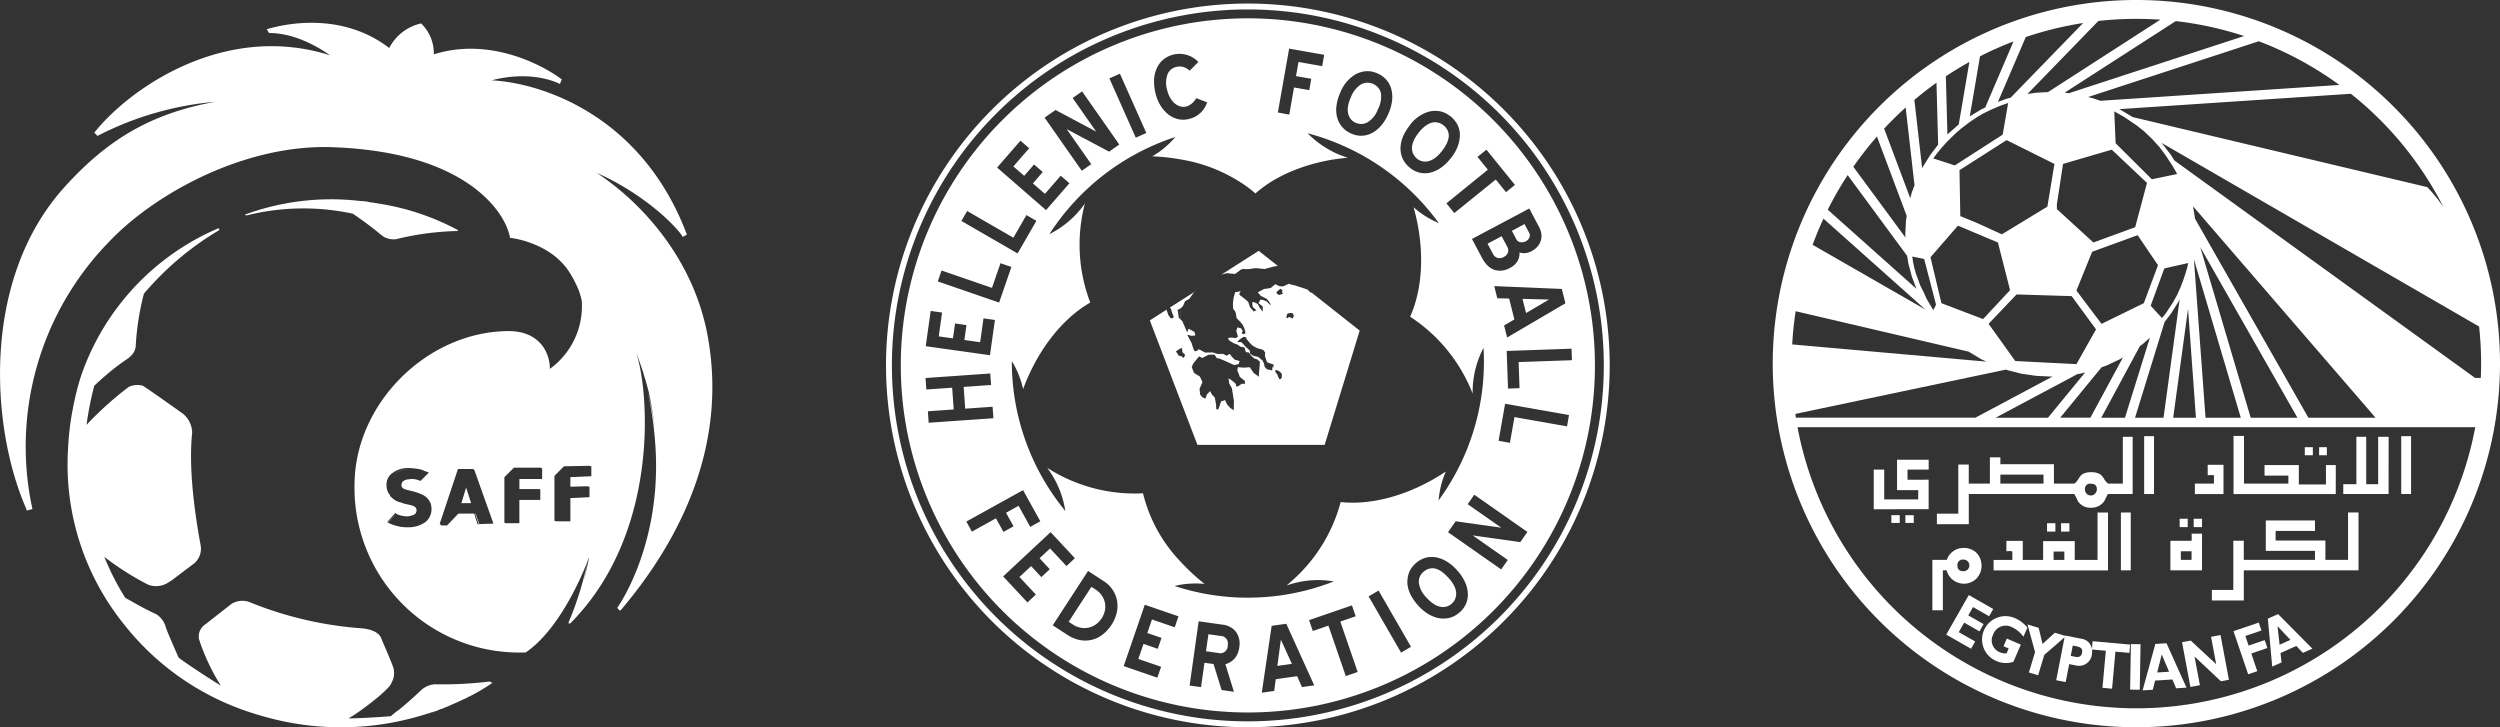 <svg xmlns="http://www.w3.org/2000/svg" width="310.323" height="90.272" viewBox="0 0 310.323 90.272">
  <rect x="0" y="0" width="310.323" height="90.272" fill="#333333" stroke="none"/>
  <g id="logos" transform="translate(-2396.058 155.513)">
    <g id="Group_705" data-name="Group 705" transform="translate(112)">
      <rect id="Rectangle_713" data-name="Rectangle 713" width="5.654" height="1.198" transform="translate(2548.468 -69.913) rotate(-89.025)" fill="#fff"/>
      <path id="Path_3227" data-name="Path 3227" d="M252.035,145.825l.513-.9-1.9-1.086.586-1.03,2,1.137.513-.9-3.036-1.73-2.8,4.911,3.08,1.755.513-.9-2.039-1.162.673-1.181Z" transform="translate(2277.731 -222.965)" fill="#fff"/>
      <path id="Path_3228" data-name="Path 3228" d="M260.483,146.538a2.9,2.9,0,0,0-2.335,5.311,2.882,2.882,0,0,0,2.159.107l.92-2.122-1.738-.755-.412.951.64.277-.264.609a1.548,1.548,0,0,1-.809-.135,1.574,1.574,0,0,1-.862-2.191,1.656,1.656,0,0,1,2.325-.932,3.6,3.6,0,0,1,1.44,1.194l.492-1.133a3.987,3.987,0,0,0-1.554-1.181" transform="translate(2273.677 -225.326)" fill="#fff"/>
      <path id="Path_3229" data-name="Path 3229" d="M324.3,146.4l.54,5.951,1.158-.518-.128-1.168,1.961-.878.817.86,1.177-.526-4.257-4.288Zm1.456,3.236-.254-2.294,1.6,1.689Z" transform="translate(2241.265 -225.12)" fill="#fff"/>
      <path id="Path_3230" data-name="Path 3230" d="M307.524,151.033l.636,3.4L305,151.5l-1.08.2,1.039,5.557,1.178-.22-.666-3.561,3.278,3.072.99-.185-1.04-5.557Z" transform="translate(2250.992 -227.497)" fill="#fff"/>
      <path id="Path_3231" data-name="Path 3231" d="M275.3,150.371l-.089.977a1.5,1.5,0,0,0-1.249-1.268l-2.1-.409-.006.031-1.249-.378-1.519,1.394-.484-2-1.389-.421.941,3.428-.766,2.532,1.146.347.767-2.53,2.516-2.182-1.039,5.329,1.176.229.435-2.229.933.182a1.59,1.59,0,0,0,1.883-1.373,1.9,1.9,0,0,0,.015-.626l1.719.156-.417,4.6,1.192.109.417-4.6,1.734.156.094-1.031Zm-1.309,1.438c-.081.416-.319.605-.858.5l-.546-.107.25-1.286.415.082c.636.125.831.339.739.811" transform="translate(2268.512 -226.296)" fill="#fff"/>
      <path id="Path_3232" data-name="Path 3232" d="M296.108,157.395l2.144-.135.464,1.091,1.287-.079-2.483-5.51-1.385.087-1.582,5.763,1.266-.078Zm.821-3.242.91,2.145-1.477.091Z" transform="translate(2255.465 -228.428)" fill="#fff"/>
      <path id="Path_3233" data-name="Path 3233" d="M320.016,150.026l-2,.679-.405-1.192,2-.68-.334-.982-3.136,1.065,1.818,5.353,1.134-.385-.745-2.2,2-.68Z" transform="translate(2245.16 -226.084)" fill="#fff"/>
      <path id="Path_3234" data-name="Path 3234" d="M305.084,126.735h-1.3a5.146,5.146,0,0,1,0,.889h-2.628v3.664h3.923Zm-1.3,3.257h-1.332v-1.073h1.332Z" transform="translate(2252.311 -216.005)" fill="#fff"/>
      <path id="Path_3235" data-name="Path 3235" d="M310.522,110.38H308.56v1.3a3.51,3.51,0,0,1,.777,0v1.036h-2.368v1.3h3.553Z" transform="translate(2249.538 -208.198)" fill="#fff"/>
      <path id="Path_3236" data-name="Path 3236" d="M328.846,107.139h-1.222v2.405h-3.368v-2.405H320v1.3h2.96v1h-5.51v-5.922h-1.3v7.217h12.69Z" transform="translate(2245.153 -204.92)" fill="#fff"/>
      <path id="Path_3237" data-name="Path 3237" d="M311.011,132.625h3.96v-3.738h14.239v-7.18h-1.3v5.884H325.1v-2.405h-6.18V124h4.885v-1.3H317.7v3.774h6.106v1.111h-8.839v-2.368h-1.3v6.106h-2.665Z" transform="translate(2247.609 -213.605)" fill="#fff"/>
      <rect id="Rectangle_714" data-name="Rectangle 714" width="0.999" height="1.036" transform="translate(2554.619 -91.12)" fill="#fff"/>
      <rect id="Rectangle_715" data-name="Rectangle 715" width="1.036" height="1.036" transform="translate(2556.358 -91.12)" fill="#fff"/>
      <path id="Path_3238" data-name="Path 3238" d="M245.932,132.908h.473a2.213,2.213,0,0,0,3.7,1.021,2.334,2.334,0,0,0,.014-3.182,2.205,2.205,0,0,0-1.622-.614,2.152,2.152,0,0,0-2.07,1.48h-1.794v6.254h1.3Zm2.565-1.332a.713.713,0,0,1,.514.206.723.723,0,0,1-.537,1.236q-.729,0-.729-.7a.66.66,0,0,1,.752-.742" transform="translate(2279.29 -217.627)" fill="#fff"/>
      <rect id="Rectangle_716" data-name="Rectangle 716" width="1.222" height="7.18" transform="translate(2550.211 -101.371)" fill="#fff"/>
      <path id="Path_3239" data-name="Path 3239" d="M237.522,115.319v-3.664H234.9V110.4h2.627v-1.222H233.6v3.775h2.628V114.1h-4.219v-3.7h-1.3v4.922Z" transform="translate(2285.936 -207.623)" fill="#fff"/>
      <path id="Path_3240" data-name="Path 3240" d="M249.661,110.83h13.1q.234.445.447.894a1.835,1.835,0,0,0,1.618.808,1.929,1.929,0,0,0,1.66-.829q.212-.427.447-.873H270v-7.105h-1.221v5.81h-1.834a1.977,1.977,0,0,1-.491-.58,1.974,1.974,0,0,0-.49-.578,2.091,2.091,0,0,0-1.13-.249,1.969,1.969,0,0,0-1.066.235,2.044,2.044,0,0,0-.491.585,1.865,1.865,0,0,1-.511.586h-2.537V107.13h-6.65v-.851h-1.3v3.257h-2.622v-2.368h-1.3v6.106H245.7v1.3h3.96Zm15.135-1.279q.762,0,.762.689a.761.761,0,0,1-.222.537.693.693,0,0,1-.518.237.717.717,0,0,1-.529-.215.735.735,0,0,1-.211-.538.632.632,0,0,1,.719-.711m-11.218-1.127h5.355v1.111h-5.355Z" transform="translate(2278.782 -205.022)" fill="#fff"/>
      <rect id="Rectangle_717" data-name="Rectangle 717" width="1.036" height="1.036" transform="translate(2539.895 -90.565)" fill="#fff"/>
      <rect id="Rectangle_718" data-name="Rectangle 718" width="1.036" height="1.036" transform="translate(2538.156 -90.565)" fill="#fff"/>
      <path id="Path_3241" data-name="Path 3241" d="M259.165,127.592v1.3h14.2v-7.18h-1.3v5.884h-2.828v-2.332h-3.923v2.332h-2.527v-2.368h-2.035v1.3a2.172,2.172,0,0,1,.74,0v1.072Zm7.449-1.036h1.332v1.036h-1.332Z" transform="translate(2272.356 -213.605)" fill="#fff"/>
      <rect id="Rectangle_719" data-name="Rectangle 719" width="0.999" height="0.999" transform="translate(2570.15 -100.002)" fill="#fff"/>
      <rect id="Rectangle_720" data-name="Rectangle 720" width="1.036" height="0.962" transform="translate(2520.573 -91.564)" fill="#fff"/>
      <rect id="Rectangle_721" data-name="Rectangle 721" width="1.036" height="0.962" transform="translate(2518.833 -91.564)" fill="#fff"/>
      <path id="Path_3242" data-name="Path 3242" d="M347.842,103.725h-1.3v5.884h-1.481v-5.884h-1.22v5.884h-1.628v1.222h5.625Z" transform="translate(2232.714 -205.022)" fill="#fff"/>
      <rect id="Rectangle_722" data-name="Rectangle 722" width="1.222" height="7.18" transform="translate(2547.324 -91.897)" fill="#fff"/>
      <rect id="Rectangle_723" data-name="Rectangle 723" width="0.962" height="0.999" transform="translate(2571.927 -100.002)" fill="#fff"/>
      <rect id="Rectangle_724" data-name="Rectangle 724" width="1.222" height="7.18" transform="translate(2582.12 -101.371)" fill="#fff"/>
      <path id="Path_3243" data-name="Path 3243" d="M283.773,13.22a45.137,45.137,0,1,0,13.22,31.916,45,45,0,0,0-13.22-31.916m-1.658,1.658a42.9,42.9,0,0,1,7.855,10.812,21.546,21.546,0,0,0-2-2.462l-36.6-8.7-.076-.056-.024-.018-.023-.014-1.448-.863-.036-.021-.01,0-1.517-.725,1.5.715,28.748-1.906a43.041,43.041,0,0,1,3.63,3.24m-22.326,15.8,12.059,21.17h-5.8Zm5.029,21.17H260.44L259,32.191Zm-5.675-24.692.018.109-.266-1.656,22.649,26.239h-8.335Zm.107,24.692h-2.823l1.844-13.523Zm-16.176-5.2,1.735-.255.028,0,.028-.007.636-.161-4.62,5.625h-6.495l10.146-5.411ZM226.3,31.935l3.407-3.925L234.67,30.1l1.508,5.915-3.348,3.591-5.172-1.973Zm.683,5.9-.336.661-.828-1.4-.37-.837-.426-.836-.273-.769-.251-.656-.216-.779-.162-.792-.085-.584,1.48.3,1.378,5.307Zm8.281-21.125-5.945,3.825-2.671-.871.475-.648.555-.67.582-.651.519-.52.634-.616.669-.584,1.123-.855.832-.559.762-.452,1.029-.5L235,13.112l.941-.33Zm6.422,3.64-.877,5.3-5.65,3.437-3.01-1.377L230,26.826l-.1-5.7,5.85-3.736Zm-4.7,16.2,6.836.207,3.026,4.128L244.414,45.2l-7.593-.387-3.309-4.62Zm14.72-8.344L246.521,30.1l-4.533-4.145v-.6l.766-5.008,6.048-1.769,4.375,4.124Zm2.835,4.709-1.759,4.717L247.533,40.2l-3.119-4.133,1.954-4.816,5.646-2.059Zm-7.006,12.678.648-.236.028-.01.021-.01,1.517-.717.039-.019.01-.006.4-.237-4.048,7.489h-3.749Zm4.755-2.625-1,.733,1.338-.981.04-.029,0,0,.863-.771-3.09,9.931H247.5Zm3.071-3.006.765-1,.013-.018.016-.024.882-1.4.021-.034.007-.015.169-.34-2.008,14.722H251.69Zm2.8-6.72-.192.651-.3.9-.333.871-.432.964-.464.835-.522.807-.329.5-.27.366-.29.343-1.386-1.516.027-.131,1.655-4.511.87-.2,2.1-.47Zm-4.383-10.99-4.5-4.471-.166-3.961,1.253.718,1.549,1.047.85.669,1.009.96.942,1.034.7.929.915,1.386.368.638.217.4Zm23.27-11.709-29.683,1.968.819.295-1.6-.577-.024-.008-.027-.007-.67-.171,21.19-6.922a42.678,42.678,0,0,1,10,5.422M265.225,4.475l-21.762,7.1,1.344.2-1.735-.26-.04-.006h-.011l-1.768-.1,1.7.094,13.794-8.884a42.568,42.568,0,0,1,8.476,1.853m-13.369-2.13q1.5,0,2.98.1L240.892,11.43l-1.48.08-.018,0-.038.005-1.732.26.709-.106L247.143,2.6a43.192,43.192,0,0,1,4.714-.258m-6.6.507-9.011,9.276-.342.087-.027.007-.025.008-1.179.424L238.126,4.6a42.574,42.574,0,0,1,7.129-1.744M232.447,6.991a42.57,42.57,0,0,1,4.159-1.848l-3.518,8.209-.429.2-.022.01-.027.016-1.431.861ZM228.206,9.47q1.422-.945,2.922-1.778l-1.321,7.759-.018.013-.016.012-.021.019-1.246,1.1-.027.024-.013.014-1.139,1.219,1.075-1.15Zm-1.163.8.208,7.682.041-.054-1,1.312-.017.023-.014.021-.884,1.416-.013.021-.014.028-.084.17L224.3,12.4q1.327-1.119,2.745-2.129M221.6,14.878q.789-.789,1.618-1.534l1.1,9.66.276-.736L224,23.83l-.013.035-.005.018-.433,1.628.24-.9-3.242-8.644q.514-.552,1.046-1.085m-1.937,2.071,3.691,9.843-.074.474-.009.057-.093,1.726v.057l.02.372-6.47-8.782a42.859,42.859,0,0,1,2.934-3.749m-3.636,4.788,7.386,10.024.132.846.007.04,0,.018.433,1.637.007.027.01.029.561,1.488-11.006-9.816a42.7,42.7,0,0,1,2.467-4.291m-3,5.4,12.654,11.285-14-8.037q.608-1.657,1.346-3.249M209.561,38.63l21.509,5.028.061.044.017.013.027.016,1.434.862.038.022.014.006.574.268-24.1-2.136c.076-1.394.223-2.769.43-4.125m-.036,12.749,26.14-5.5.184.067.032.012.023.006,1.668.423.028.007.028,0,1.731.255.04.006h.015l1.782.089h.054l.214-.011-9.586,5.113H209.59c-.025-.155-.042-.313-.065-.469m72.59,24.016a42.8,42.8,0,0,1-72.322-22.363h84.128a42.7,42.7,0,0,1-11.806,22.363M293.9,46.913,256.581,19.926l-.418-.67-.014-.021-.017-.023L255.127,17.9l-.018-.022-.016-.017-.125-.135L294.4,40.535a43.271,43.271,0,0,1,.249,4.6c0,.6-.014,1.188-.038,1.777Z" transform="translate(2297.388 -155.513)" fill="#fff"/>
    </g>
    <path id="Path_3244" data-name="Path 3244" d="M58.238,49.288c.05.04.061.071.1.071a29.057,29.057,0,0,1,13.22-.226,43.109,43.109,0,0,1,3.616,2.712,2.325,2.325,0,0,0,.847.4,2.517,2.517,0,0,0,.9.056,34.934,34.934,0,0,1,7.684-1.017v-.113a30.715,30.715,0,0,0-7.684-2.881c-1.017-.226-2.034-.4-3.107-.565a.511.511,0,0,1-.283-.056,6.923,6.923,0,0,0-1.073-.113,31.048,31.048,0,0,0-14.293,1.695.376.376,0,0,1,.056.035l-.056.021.066-.015" transform="translate(2368.292 -178.122)" fill="#fff"/>
    <path id="Path_3245" data-name="Path 3245" d="M68.682,110.6a.573.573,0,0,0-.268-.127,48.077,48.077,0,0,1-6.723.339A2.789,2.789,0,0,0,60,111.49c-1.007.965-2.044,1.867-2.929,2.591l-.066.007c-.289.241-.572.475-.826.681-1.155.113-4.156.28-5.219.28a.064.064,0,0,0,.05-.045l.187-.12a.986.986,0,0,1,.1-.062c.056-.056.113-.056.169-.113.056,0,.056-.056.113-.056a33.274,33.274,0,0,0,2.75-2.04,14.755,14.755,0,0,0,1.656-1.519,2.2,2.2,0,0,0,.306-.516,2.425,2.425,0,0,0,.09-2.139c-.282-.791-1.187-2.825-1.412-3.39s-1.017-1.073-2.429-1.186a45.47,45.47,0,0,1-13.954-3.277,2.583,2.583,0,0,0-2.147.226l-.169.113-.056.056-2.6,2.034-.283.226-.226.169a1.8,1.8,0,0,0-.734,1.808,25.9,25.9,0,0,0,2.712,5.762c-1.582-.96-4.915-3.163-5.254-3.5-.565-1.3-1.525-3.446-1.638-3.955a2.765,2.765,0,0,0-1.13-1.412c-1.356-.621-2.429-1.243-3.842-2.034a31.673,31.673,0,0,1-2.6-5.085,34.76,34.76,0,0,0,5.423,3.446,2.772,2.772,0,0,0,2.712-.4,1.227,1.227,0,0,0,.283-.17l2.768-2.09a2.4,2.4,0,0,0,.791-2.09c-.791-4.293-1.525-9.717-1.073-14.124a3.091,3.091,0,0,0-.9-2.116,1.559,1.559,0,0,0-.291-.257s-4.746-3.39-4.972-3.446a2.451,2.451,0,0,0-1.423.039,1.024,1.024,0,0,0-.385.187,42.223,42.223,0,0,0-5.141,4.633,40.976,40.976,0,0,1,.958-4.848c.553-.526,1.109-1.022,1.675-1.5.109-.09.215-.185.325-.274.682-.555,1.384-1.079,2.127-1.574a2.241,2.241,0,0,0,.4-.345,1.876,1.876,0,0,0,.62-1.18,32.282,32.282,0,0,1,1.017-6.553,36.613,36.613,0,0,1,9.378-7.909.428.428,0,0,1-.038-.054l.094-.059-.1.045a.485.485,0,0,1-.039-.07c.047-.028.1-.061.142-.088l-.149.066a.27.27,0,0,1-.02-.066A30.787,30.787,0,0,0,17.776,72.41c-.063.185-.121.362-.17.52q-.053.167-.095.313c-.291,1.017-.531,2.011-.728,2.984,0,0,0,.007-.006.01-.054.383-.16.817-.219,1.2-.189,1.123-.314,2.212-.389,3.272-.017.218-.03.434-.042.65-.006.111-.012.222-.017.331a31.593,31.593,0,0,0,6.938,21.661A32.87,32.87,0,0,0,39.714,114.6a34.846,34.846,0,0,0,19.152.4h0q.891-.235,1.729-.5c.006,0,.015,0,.021-.006.113-.056.282-.056.4-.113a1.049,1.049,0,0,1,.4-.113.8.8,0,0,1,.339-.113c.113-.056.283-.113.4-.169a.8.8,0,0,1,.339-.113c.113-.056.282-.113.4-.17s.169-.056.283-.113c.186-.074.344-.148.5-.223q.358-.151.7-.306c.077-.031.154-.062.215-.093.049-.049.136-.06.2-.1l.248-.116c.054-.023.109-.045.177-.068.056-.056.169-.056.226-.113l.339-.17c.056-.056.113-.056.226-.113l.339-.169a27.418,27.418,0,0,0,2.429-1.469l-.015-.009.072-.048-.128.014" transform="translate(2388.388 -181.385)" fill="#fff"/>
    <path id="Path_3246" data-name="Path 3246" d="M87.805,44.08h0c-1.851-9.647-8.378-16.505-13.724-20.031,6.224,2.769,10.113,6.934,10.672,7.942l.509-.283c-5.48-14.632-17.8-18.813-24.236-19.152,5.2-1.356,8.474.452,8.474.452l.226-.565-.017-.013.017-.043-.112-.028c-2.156-1.626-8.821-5.244-15.763-3.023A5.148,5.148,0,0,0,52.27,5.494a5.893,5.893,0,0,0-3.955,3.05C41.988,3.686,34.361,5.833,33.062,6.229h.056l.282.452c3.616,0,6.836,2.26,7.571,2.769C27.808,5.268,16,13.63,11.706,19.053l.4.4a39.336,39.336,0,0,1,14.632-4.237c-8.135,1.469-13.5,4.8-18.756,10.621-10.376,11.5-9.114,29.9-4.727,39.892.013.054.024.11.037.164v.056l.051-.013.006.013.678-.169a36.415,36.415,0,0,1,9.435-33.106C19.089,26.71,29.851,20.8,40.369,20.838q.5,0,1,.023c18.079.678,21.751,9.435,21.864,11.073a1.907,1.907,0,0,0-.047-.522,2.8,2.8,0,0,1,.1.522V32.1a12.078,12.078,0,0,1,3.167.871q.151.064.305.135c.2.094.413.2.621.307s.418.232.626.363a8.813,8.813,0,0,1,2.06,1.764,7.867,7.867,0,0,1,.734,1.024,14.6,14.6,0,0,1,.875,1.666,8.156,8.156,0,0,1,.537,1.667,9.6,9.6,0,0,1-3.955,8.474c0-1.977-1.242-4.689-5.141-4.689-10,.056-18.869,8.813-19.1,18.7A20.459,20.459,0,0,0,65.264,83.57c4.159-2.853,6.95-9.468,7.667-11.316a39.017,39.017,0,0,1-2.357,7.587l.057.226c.028-.056.055-.117.084-.174l.029.117c10.847-10.847,10-27.965,8.248-33.615a46.492,46.492,0,0,1,1.525,4.8,46.33,46.33,0,0,1,.767,4.605A39.1,39.1,0,0,0,80.4,51.2a44.514,44.514,0,0,1,1.016,7.966c.4,11.695-4.8,18.87-4.8,18.87l.282.339.044-.083.07.083c7.739-9.1,13.333-20.9,10.79-34.292M52.779,67.413a3.647,3.647,0,0,1-2.2.621,4.949,4.949,0,0,1-1.356-.17,6.024,6.024,0,0,1-1.073-.4l.989-1.044h0L48.09,67.469v-.113l1.017-1.13.041.123a3.165,3.165,0,0,0,1.371.329,1.1,1.1,0,0,0,.4-.057,3.6,3.6,0,0,0,.4-.113.563.563,0,0,0,.283-.226.816.816,0,0,0,.113-.4c-.055-.111-.057-.222-.111-.279l-.058-.06a1.145,1.145,0,0,0-.452-.226c-.226-.056-.452-.113-.734-.169s-.509-.169-.734-.226a2.09,2.09,0,0,1-1.13-.734.783.783,0,0,0,.169.225h0a.718.718,0,0,1-.282-.4,1.774,1.774,0,0,1-.4-1.186,1.688,1.688,0,0,1,.735-1.526,3.178,3.178,0,0,1,1.977-.621,8.43,8.43,0,0,1,1.186.113,3.244,3.244,0,0,1,.791.226A.988.988,0,0,1,52.487,61a3.6,3.6,0,0,1,.743.25l-1.017,1.017h-.056a2.7,2.7,0,0,0-1.13-.226c-.169,0-.282.057-.4.057a.816.816,0,0,0-.4.113.567.567,0,0,0-.283.226.8.8,0,0,0-.113.339.511.511,0,0,0,.17.4,1.73,1.73,0,0,0,.21.118,3.422,3.422,0,0,0,.354.108l.678.169c.142.035.283.076.424.125a2.415,2.415,0,0,1,.424.157,2.157,2.157,0,0,1,1.13.791,1.792,1.792,0,0,1,.339,1.13,2.01,2.01,0,0,1-.791,1.639m6.723.226-.452-1.3h-.056l.452,1.356-.169-.056-.4-1.3H56.9L55.49,67.808h-.734l-.17-.226,2.26-6.779h1.864l.169.113,2.373,6.666Zm7.8-5.593H64.473v1.243H66.9l.169.056v1.3h-2.6v2.882H62.778l-.169-.056V61.82l1.186-1.187h3.333l.17.113ZM73.06,72.1c-.082.41-.285,1.393-.643,2.7.264-1.114.437-2.049.516-2.548.12-.31.184-.49.184-.49a1.586,1.586,0,0,1-.056.339m.339-10.4-2.6.113v1.187l2.09-.056.283.056v1.3l-2.372.113V67.3H69.106l-.283-.057V61.65l1.187-1.187,3.107-.056.283.056Z" transform="translate(2396.058 -158.098)" fill="#fff"/>
    <path id="Path_3247" data-name="Path 3247" d="M95.657,111.382a3.233,3.233,0,0,0-2.034.621h0A3.473,3.473,0,0,1,95.657,111.382Z" transform="translate(2351.372 -208.677)" fill="#fff"/>
    <path id="Path_3248" data-name="Path 3248" d="M110.191,115.381l-.678,2.26.056-.113h1.187l-.621-1.921Z" transform="translate(2343.786 -210.585)" fill="#fff"/>
    <path id="Path_3249" data-name="Path 3249" d="M98.94,121.028c0-.013.006-.021.006-.034a.4.4,0,0,0-.091-.245.548.548,0,0,1,.086.279" transform="translate(2348.874 -213.148)" fill="#fff"/>
    <path id="Path_3250" data-name="Path 3250" d="M92.112,115.586v.006c0,.007,0,.014,0,.021s0-.014,0-.021v-.006" transform="translate(2352.093 -210.683)" fill="#fff"/>
    <g id="Group_704" data-name="Group 704" transform="translate(-109)">
      <path id="Path_3251" data-name="Path 3251" d="M529,24.179a1.633,1.633,0,0,0,.587.439l.005,0a1.731,1.731,0,0,0,.319.1c.032.007.064.011.1.017a1.575,1.575,0,0,0,.242.02c.032,0,.065,0,.1,0a1.614,1.614,0,0,0,.327-.051h0a1.973,1.973,0,0,0,.37-.144,3.121,3.121,0,0,0,1.291-1.606,3.393,3.393,0,0,0,.38-2.026,1.548,1.548,0,0,0-.194-.469,1.675,1.675,0,0,0-.786-.674,1.825,1.825,0,0,0-.331-.108l-.094-.018a1.56,1.56,0,0,0-.26-.022c-.026,0-.052,0-.078,0a1.572,1.572,0,0,0-.316.049,1.835,1.835,0,0,0-.394.151,3.207,3.207,0,0,0-1.284,1.625,4.337,4.337,0,0,0-.349,1.127,2.361,2.361,0,0,0,.025.909,1.655,1.655,0,0,0,.342.682" transform="translate(2143.75 -164.885)" fill="#fff"/>
      <path id="Path_3252" data-name="Path 3252" d="M568.634,55.46a.985.985,0,0,0,.238,0,1.016,1.016,0,0,0,.113,0,1.053,1.053,0,0,0,.3-.1l.017-.006a.934.934,0,0,0,.446-.476.666.666,0,0,0,.035-.439.647.647,0,0,0-.055-.138l-.58-1.09-1.573.836.58,1.09a.639.639,0,0,0,.482.324" transform="translate(2125.149 -180.91)" fill="#fff"/>
      <path id="Path_3253" data-name="Path 3253" d="M562.5,58.324l0,.005c.016.031.036.056.054.085a.946.946,0,0,0,.2.22c.008.007.018.012.027.018a.847.847,0,0,0,.268.135,1.021,1.021,0,0,0,.778-.12.964.964,0,0,0,.52-.562.883.883,0,0,0,.031-.169.929.929,0,0,0-.118-.515l-.705-1.326-1.746.929Z" transform="translate(2127.898 -182.287)" fill="#fff"/>
      <path id="Path_3254" data-name="Path 3254" d="M520.025,161.377h0Z" transform="translate(2147.844 -232.539)" fill="#fff"/>
      <path id="Path_3255" data-name="Path 3255" d="M512.792,152.921h0l-.469-1.028-.434,3.263.9-.127.9-.127-.555-1.216Z" transform="translate(2151.728 -228.013)" fill="#fff"/>
      <path id="Path_3256" data-name="Path 3256" d="M466.425,140.416a2.688,2.688,0,0,0-.75-.712l-.529-.344-2.819,4.341.529.344a2.615,2.615,0,0,0,.96.389,2.451,2.451,0,0,0,1.876-.4,2.88,2.88,0,0,0,1.138-1.753,2.548,2.548,0,0,0,.045-.5,2.287,2.287,0,0,0-.055-.479,2.463,2.463,0,0,0-.4-.884" transform="translate(2175.384 -222.031)" fill="#fff"/>
      <path id="Path_3257" data-name="Path 3257" d="M544.036,32.993c.022.044.054.081.079.123a1.621,1.621,0,0,0,1.816.744,1.85,1.85,0,0,0,.328-.119c.05-.022.1-.046.15-.073a2.468,2.468,0,0,0,.242-.152c.048-.033.1-.065.145-.1.088-.07.177-.151.265-.236.041-.039.082-.073.122-.115a5.7,5.7,0,0,0,.388-.447c.126-.161.234-.316.331-.468.018-.028.038-.056.055-.084a4.14,4.14,0,0,0,.23-.42c.013-.027.023-.052.035-.078a2.735,2.735,0,0,0,.116-.321c.012-.04.027-.08.036-.119a1.856,1.856,0,0,0,.056-.384,1.624,1.624,0,0,0-.033-.381c-.007-.031-.022-.06-.03-.09a1.463,1.463,0,0,0-.09-.256,1.536,1.536,0,0,0-.14-.215c-.026-.037-.044-.077-.075-.112a2.009,2.009,0,0,0-.307-.293,1.616,1.616,0,0,0-1.442-.308,1.828,1.828,0,0,0-.3.111c-.055.025-.111.048-.167.079a2.586,2.586,0,0,0-.227.145c-.054.038-.108.072-.162.115-.082.066-.165.145-.248.224-.048.046-.1.085-.144.136q-.187.194-.375.434c-.006.008-.013.014-.019.022a4.356,4.356,0,0,0-.61,1.009,2.36,2.36,0,0,0-.2.889,1.687,1.687,0,0,0,.089.526,1.579,1.579,0,0,0,.077.218" transform="translate(2136.462 -169.37)" fill="#fff"/>
      <path id="Path_3258" data-name="Path 3258" d="M496.758,150.834l-.453-.064-1.061-.149-.3,2.111,1.514.213a.925.925,0,0,0,1.184-.868,1.906,1.906,0,0,0,.017-.26.918.918,0,0,0-.9-.984" transform="translate(2159.814 -227.406)" fill="#fff"/>
      <path id="Path_3259" data-name="Path 3259" d="M571.751,71.015l-1.645-.045.125.5.316,1.265,1.2-.709h0l1.645-.97Z" transform="translate(2123.94 -189.387)" fill="#fff"/>
      <path id="Path_3260" data-name="Path 3260" d="M550.05,137.607c-.01-.039-.023-.078-.036-.117a2.564,2.564,0,0,0-.124-.305c-.017-.035-.031-.07-.05-.106a3.771,3.771,0,0,0-.257-.416c-.015-.021-.032-.042-.047-.063-.1-.143-.22-.287-.353-.436l-.01-.011-.007-.008c-.1-.107-.19-.195-.284-.287-.067-.066-.135-.135-.2-.194s-.155-.126-.232-.186c-.062-.048-.124-.1-.184-.141a2.746,2.746,0,0,0-.247-.142c-.051-.028-.1-.063-.155-.086a1.876,1.876,0,0,0-.349-.116c-.012,0-.025-.009-.037-.012h-.007a1.616,1.616,0,0,0-.337-.029c-.033,0-.066,0-.1.006a1.515,1.515,0,0,0-.273.045c-.017,0-.034.007-.05.013a1.581,1.581,0,0,0-.307.134c-.024.013-.047.028-.07.042a2.011,2.011,0,0,0-.294.217l0,0a1.614,1.614,0,0,0-.554,1.367,3.212,3.212,0,0,0,.962,1.834,5.344,5.344,0,0,0,.423.42l.035.032a3.56,3.56,0,0,0,.395.3c.012.007.024.019.035.027a2.352,2.352,0,0,0,.842.347,1.654,1.654,0,0,0,.762-.034h0a1.684,1.684,0,0,0,.255-.107c.034-.017.07-.031.1-.051a1.64,1.64,0,0,0,.266-.191l.012-.008,0,0a1.724,1.724,0,0,0,.15-.167c.037-.043.078-.083.109-.128a1.588,1.588,0,0,0,.1-.178c.024-.046.053-.09.072-.139a1.643,1.643,0,0,0,.059-.217c.011-.045.028-.088.035-.135a1.985,1.985,0,0,0,.018-.39h0a1.86,1.86,0,0,0-.066-.378" transform="translate(2135.696 -219.927)" fill="#fff"/>
      <path id="Path_3261" data-name="Path 3261" d="M465.538,4.351a43.082,43.082,0,1,0,43.083,43.082A43.087,43.087,0,0,0,465.538,4.351m40.229,42.437-4.492.157-1.854.065-.272.009.113,3.239-1.431.05-.163-4.669,8.048-.281Zm-.809-7.065-7.24,4.248h0l-.374-1.5,1.277-.738-.649-2.6L496.5,39.1l-.377-1.511h0l.278.012,3.016.126h0l1.854.078,3.239.136Zm-4.488-11.769.8,1.513.434.816a2.4,2.4,0,0,1,.262.806,2.055,2.055,0,0,1,.016.415,1.914,1.914,0,0,1-.067.4,2.049,2.049,0,0,1-.393.741l0,0a1.986,1.986,0,0,1-.247.255c-.017.015-.038.028-.055.043s-.044.033-.066.05a2.8,2.8,0,0,1-.381.248,2.1,2.1,0,0,1-.788.252,1.9,1.9,0,0,1-.337,0c-.032,0-.063-.009-.1-.014s-.089-.009-.132-.019-.109-.028-.163-.046a1.5,1.5,0,0,1,.006.243,2,2,0,0,1-.21.763,2.112,2.112,0,0,1-.96.9,2.409,2.409,0,0,1-1.955.253c-.038-.013-.075-.027-.112-.042a2.115,2.115,0,0,1-.188-.1c-.056-.03-.113-.055-.167-.09a2.417,2.417,0,0,1-.243-.191c-.048-.04-.1-.075-.142-.12a3.11,3.11,0,0,1-.243-.283c-.036-.044-.074-.082-.108-.13a4.515,4.515,0,0,1-.318-.513l-1.258-2.366,2.667-1.418,3.394-1.8Zm-5.317-7.294h0l.165.2.709.875,2.667,3.293h0l-1.112.9-1.271-1.57-5.146,4.167-.274-.339-.534-.659-.025-.031-.147-.182.706-.571,4.44-3.6-1.289-1.592Zm-10.669-.01h0a3.8,3.8,0,0,1,.243-1.439q.067-.187.155-.375c.013-.028.03-.057.044-.086.047-.1.095-.192.15-.289.024-.041.051-.082.076-.123.051-.084.1-.167.157-.251.032-.048.069-.1.1-.144.049-.068.095-.137.147-.205l.036-.047a4.515,4.515,0,0,1,2.567-1.8h0l-.008.01.043-.008c.016,0,.032,0,.049-.005a3.406,3.406,0,0,1,.474-.05l.076,0a2.948,2.948,0,0,1,.473.035l.1.017a2.774,2.774,0,0,1,.448.122c.024.009.047.02.071.03a2.9,2.9,0,0,1,.416.206c.009.006.02.009.029.015v0l.014.009c.065.04.129.087.192.133.031.023.064.042.1.066l.044.035c.074.059.145.119.213.181h0c.006.006.011.013.017.019a3.083,3.083,0,0,1,.319.345c.022.027.042.055.063.084a2.876,2.876,0,0,1,.25.391l0,0a2.83,2.83,0,0,1,.315,1.26,3.564,3.564,0,0,1-.047.616,4.366,4.366,0,0,1-.209.8s0,.008,0,.013c-.041.112-.088.224-.14.337-.018.039-.039.078-.059.117-.039.078-.079.157-.123.236-.026.045-.054.091-.082.137-.043.073-.089.146-.137.22-.031.048-.064.095-.1.142s-.044.067-.068.1c-.05.068-.1.136-.154.2h0c-.118.151-.239.29-.361.423-.015.016-.028.034-.043.05v-.006h0v.005c-.021.022-.044.04-.065.063q-.14.144-.283.273c-.034.03-.067.062-.1.09a4.754,4.754,0,0,1-.388.3,3.933,3.933,0,0,1-1.267.593l-.03.009,0,0-.008,0a2.844,2.844,0,0,1-1.293.014,2.965,2.965,0,0,1-1.19-.574l-.031-.025-.013-.009c-.034-.026-.067-.053-.1-.08h0c-.013-.011-.022-.025-.035-.036a3.169,3.169,0,0,1-.373-.381c-.012-.015-.022-.031-.034-.045a2.908,2.908,0,0,1-.632-1.727Zm-7.949-5.381a5.526,5.526,0,0,1,.474-1.686,4.516,4.516,0,0,1,2.054-2.371h0l-.006.013,0,0a3.588,3.588,0,0,1,.424-.166l.1-.031a2.89,2.89,0,0,1,.794-.118c.033,0,.066,0,.1,0,.09,0,.18.01.27.022.038,0,.076.011.114.017.09.016.18.037.269.061.033.009.066.017.1.027a3.274,3.274,0,0,1,.364.135l.051.023a3.1,3.1,0,0,1,1.087.784,2.831,2.831,0,0,1,.611,1.147,3.953,3.953,0,0,1,.1,1.44,5.522,5.522,0,0,1-.475,1.67,5.684,5.684,0,0,1-.914,1.466,3.918,3.918,0,0,1-1.124.9h0a3.043,3.043,0,0,1-.4.166l-.112.036a2.816,2.816,0,0,1-.367.086c-.013,0-.025.007-.038.008h-.011c-.048.007-.1.008-.144.013s-.121.014-.182.015a2.966,2.966,0,0,1-1.294-.269l-.051-.023a3.029,3.029,0,0,1-1.062-.772,2.984,2.984,0,0,1-.626-1.146,3.778,3.778,0,0,1-.112-1.455m-7.266.778.834-4.728.565-3.2,2.784.491,1.568.276h0l-.248,1.41-2.943-.52-.309,1.755,1.893.334-.248,1.409-1.893-.334L470.68,16.3l-.576-.1h0ZM453.9,11.932a3.9,3.9,0,0,1,.344-1.411,3.053,3.053,0,0,1,.819-1.067,3.215,3.215,0,0,1,4.327.312l-1.074,1.083a2.191,2.191,0,0,0-.8-.463,1.649,1.649,0,0,0-.83-.01,1.516,1.516,0,0,0-1.128.944,3.187,3.187,0,0,0-.04,1.917,3.473,3.473,0,0,0,.364.953,2.75,2.75,0,0,0,.549.694,1.824,1.824,0,0,0,.681.39,1.43,1.43,0,0,0,.755.027,1.711,1.711,0,0,0,.718-.382,2.428,2.428,0,0,0,.553-.661l1.345.525a3.093,3.093,0,0,1-2.3,2.071,2.858,2.858,0,0,1-1.354,0,3.117,3.117,0,0,1-1.206-.607,4.208,4.208,0,0,1-.958-1.125,5.308,5.308,0,0,1-.608-1.545,5.687,5.687,0,0,1-.149-1.643m-5.562-.127.4-.176.358-.159.554-.247,3.276,7.357-1.307.582-3.276-7.356h0Zm-6.681,3.921h0l.141.075,1.876,1,3.03,1.61-2.921-4.172,1.172-.821h0l4,5.713.618.883-.618.433-.646.452h0l-5.268-2.8.632.9,2.418,3.453-1.172.821-1.246-1.779-1.833-2.617-1.541-2.2Zm-4.352,3.811,1.08.939-1.96,2.255,1.344,1.169L439,22.491l1.08.939-1.224,1.409,1.493,1.3,1.5-1.725.46-.53,1.08.939-2.9,3.335-6.078-5.283Zm-6.616,8.729,5.735,3.311,1.62-2.807,1.239.716-2.336,4.046L429.978,29.5Zm-3.18,7.387,6.261,2.156,1.055-3.064,1.353.466-1.521,4.418-7.615-2.622Zm-1.35,5.016,1.417.2-.416,2.959,1.765.248.26-1.848,1.417.2-.26,1.848,1.959.275.416-2.959,1.417.2-.615,4.376-7.975-1.121Zm-.348,12.454,3.205-.224-.189-2.7-3.205.224-.1-1.428,8.033-.561.1,1.427-3.4.238.189,2.7,3.4-.238.1,1.427-8.033.561Zm8.448,13.29-2.981,1.653-.694-1.252,7.043-3.9,2.143,3.866-1.251.693-1.449-2.613-1.558.864.932,1.681-1.252.694Zm6.684,6.319-1.046.976-1.273-1.365-1.446,1.349,2.037,2.185-1.046.976-3.014-3.232,5.89-5.492.8.856,1.637,1.756.579.62-1.046.976-2.038-2.185-1.3,1.215Zm8.308,5.389,0,.006a4.253,4.253,0,0,1-.113.412c-.013.04-.03.08-.044.12-.035.1-.072.192-.114.287-.007.017-.013.036-.021.053h0c-.009.019-.022.038-.031.057a4.984,4.984,0,0,1-1.475,1.826,3.511,3.511,0,0,1-2.828.631,3.7,3.7,0,0,1-.436-.117c-.04-.013-.08-.029-.12-.043-.106-.039-.212-.082-.317-.131-.025-.011-.05-.019-.075-.03s-.035-.02-.052-.029a4.494,4.494,0,0,1-.433-.245l0,0-1.345-.873h0l-.538-.349.538-.828h0l1.833-2.821,2.015-3.1h0l1.941,1.261a3.665,3.665,0,0,1,1.313,1.424c0,.007.008.013.012.02h0c.009.018.015.037.023.055a3.442,3.442,0,0,1,.154.364c.015.039.029.079.041.119a3.451,3.451,0,0,1,.115.449,3.664,3.664,0,0,1,.054.732,4.072,4.072,0,0,1-.093.757m7.2,1.812-2.825-.973-.58,1.685,1.764.607-.466,1.353L452.587,82l-.644,1.87,2.826.973-.466,1.353-4.178-1.439,2.622-7.614,4.178,1.438Zm8.01,2.487a2.625,2.625,0,0,1-.56,1.366,2.345,2.345,0,0,1-1.165.729l1.063,3.422-1.528-.215h0l-1.006-3.23-1.125-.158-.426,3.028-1.417-.2h0l1.121-7.975,2.973.418a2.576,2.576,0,0,1,1.345.56,2.132,2.132,0,0,1,.315.332,2.523,2.523,0,0,1,.41,1.92m1.3-6.159h-.228a29.12,29.12,0,0,1-8.364-1.223q-.369-.111-.734-.23.357-.093.734-.158a11.764,11.764,0,0,1,2.985-.1,25.224,25.224,0,0,1-2.985-2.765,18.626,18.626,0,0,1-4.657-8.481,20.087,20.087,0,0,1-11.893-3.166,11.925,11.925,0,0,1,2.25,5.359,29.158,29.158,0,0,1-6.64-18.54c0-.018,0-.036,0-.053a11.069,11.069,0,0,1,1.4,3.463c1.821-4.94,4.938-8.794,8.335-10.742a20.086,20.086,0,0,1-.664-12.29,11.9,11.9,0,0,1-4.411,3.8,29.492,29.492,0,0,1,15.637-12.059,11.072,11.072,0,0,1-2.858,2.4,25.249,25.249,0,0,1,3.5.38,19.542,19.542,0,0,1,8.592,3.638q.364.287.7.59a15.275,15.275,0,0,1,2.88-1.983c.462-.249.945-.482,1.445-.7a23.083,23.083,0,0,1,7.158-1.748,11.87,11.87,0,0,1-5-3.043,29.429,29.429,0,0,1,16.287,11.153A11.113,11.113,0,0,1,486.11,27.8c1.43,5.067,1.174,10.017-.429,13.59a20.083,20.083,0,0,1,7.761,9.552,11.864,11.864,0,0,1,1.348-5.689c.032.566.051,1.135.051,1.708a29.129,29.129,0,0,1-5.624,17.225,11.11,11.11,0,0,1,.9-3.581c-4.377,2.926-9.164,4.212-13.057,3.792a19.839,19.839,0,0,1-6.272,9.965q-.2.185-.414.367.209-.062.414-.119a11.484,11.484,0,0,1,5.408-.359,29.046,29.046,0,0,1-5.408,1.539q-.717.131-1.445.227a29.379,29.379,0,0,1-3.577.246Zm6.48,11.091-.6-1.347-1.543.217h0l-1.111.156-.192,1.458-1.542.217h0l1.227-8.3,1.617-.227h0l.2-.028,3.147,6.936h0l.321.709Zm6.916-1.868-1.473.507-2.156-6.261-1.937.666-.143-.416v0l-.322-.934.322-.111,5-1.721.466,1.353-1.91.658Zm5.388-2.406L480.525,76.1l1.239-.716,4.026,6.974Zm8.189-6.411c-.011.038-.027.075-.04.113-.021.064-.041.129-.067.192,0,.007-.007.014-.01.021a2.973,2.973,0,0,1-.762,1.052l-.042.037a3.3,3.3,0,0,1-.4.3l-.073.048a2.917,2.917,0,0,1-.425.215c-.01,0-.019.011-.029.015-.064.025-.128.048-.194.068l-.013,0a2.955,2.955,0,0,1-.34.084l-.012,0h0c-.014,0-.028,0-.042,0a3,3,0,0,1-.37.037l-.108,0a3.159,3.159,0,0,1-.431-.025,3.259,3.259,0,0,1-.537-.124l-.081-.024a4.11,4.11,0,0,1-.521-.219c-.015-.008-.03-.011-.045-.019-.064-.032-.128-.067-.191-.1a5.5,5.5,0,0,1-1.347-1.119c-.12-.132-.229-.265-.332-.4-.033-.042-.063-.085-.094-.128-.067-.09-.132-.181-.192-.272-.033-.049-.063-.1-.094-.147-.052-.086-.1-.171-.147-.257-.026-.049-.053-.1-.077-.147-.045-.091-.084-.182-.121-.273-.013-.032-.031-.064-.043-.1,0-.008,0-.016-.007-.024a3.625,3.625,0,0,1-.144-.491c-.008-.036-.014-.071-.02-.106a3.244,3.244,0,0,1-.06-.5h0l.006.008,0,0v-.008q0-.172.008-.336c0-.048.011-.094.017-.141.007-.063.013-.128.023-.189s.023-.1.034-.147.023-.113.039-.167.033-.1.05-.143.032-.1.052-.148l0-.008c.026-.062.057-.121.087-.181.018-.036.033-.072.053-.107.034-.062.075-.121.114-.181.02-.03.038-.062.059-.091.046-.063.1-.123.148-.183.02-.024.038-.049.059-.073a3.274,3.274,0,0,1,.241-.24l.041-.038a3.107,3.107,0,0,1,1.158-.674,2.732,2.732,0,0,1,.324-.08c.043-.008.087-.011.13-.017.067-.009.134-.02.2-.024l.019,0c.072,0,.144,0,.217,0,.027,0,.053,0,.08,0a3.151,3.151,0,0,1,.325.032,3.952,3.952,0,0,1,1.355.5c.052.03.1.062.157.095.019.012.038.03.057.042a4.929,4.929,0,0,1,.484.359l.017.013c.077.065.153.137.228.209.023.021.046.041.069.063.108.1.214.215.32.332a5.693,5.693,0,0,1,.968,1.432,3.909,3.909,0,0,1,.369,1.4,2.9,2.9,0,0,1-.1.97m6.68-7.392-.067.1-3.327-.468-2.581-.363,2.581,1.807,1.774,1.242-.821,1.172-.953-.667h0l-1.045-.732-4.092-2.865-.507-.355h0l.95-1.356h0l2.458.345,3.2.45-.743-.52-3.428-2.4.821-1.172h0l2.384,1.67,3.394,2.377.818.572ZM505.158,55l-4.741-.836-1-.176-.785-.139-.563,3.192-1.409-.248.811-4.6,7.93,1.4Z" transform="translate(2194.415 -157.589)" fill="#fff"/>
      <path id="Path_3262" data-name="Path 3262" d="M500.294,62.439l.781-.573.339-.06.081.036.538-.017.086-.011h0l.739-.1,1.13.107,1-.28.555-.1.078.009-2.387-1.886-1.115.712v0l-3.5,2.236.661-.175Z" transform="translate(2158.063 -183.943)" fill="#fff"/>
      <path id="Path_3263" data-name="Path 3263" d="M499.007,87.381h4.281L507.638,73.2l-6.008-4.748-.051.062-.438-.418-1.515-.5-.372-.079-.248-.081-.177-.057-.522.262-.261.076-.367-.031-.118-.056h0l-.406-.192-.562.475-.831.123-.779.416.387.443.69.34.259.276.2.3.1.274-.184-.172-.333-.328-.465-.19-.316-.042-.245.429.532.437.006.618-.367-.44-.262-.5-.479-.238-.217.043.065.542.446.418-.3.172-.481-.539-.032-.1v0l-.188-.571-.475-.4-.59-.445-.042-.171.191-.354-.252.114-.447.062-.2.7-.086.721.028.623.3.412.137.767.491.494.324.437.208.532.082.4-.262.131-.21-.087.116-.324-.19-.317-.454-.121-.157.423.161.539.054.18-.176.143-.255.042-.31-.066-.515.052.2.342.579.331.444.163.36.256.476.083.186.586.341.031.125.158h0l.221.28.384.34.269.058.382.291-.01.478-.1,1.078,0,.347-.659-.487-.47-.7-.017,0v0l-.708.052-.748-.065-.085.4.137.312.177.493.332.274.281.206.052.373-.46.02-.386.29-.263.033-.062-.337-.351-.3-.34-.26-.2-.113.086.637.334.605.246,1.552-.021,1.172-.421-.282-.39-.418-.274-.569-.493.172-.231.714-.126.287-.236-.05-.021-.579-.165-.862-.371-.4-.2-.39-.406.406-.18.531-.413-.2-.253-.33-.062-.7.36-.823-.32-.694-.731-.452-.281-.723.187-.451.722-.881.39.2.793-.4.38-.009.349,0,.121.17.176.266.286.036.616.251,1.236.558.559-.109.129-.389-.592-.154-.341-.343-.308-.389-.354.226-.477-.223L490,76.1l-.6-.194-.953.019-.676-.365-.182-.02-.131.175-.308.055-.177-.36-.205-.669-.544-1.033.531.136.488-.041-.117-.439-.72-.4-.184.443-.6-1.371-.22-.222V70.433l.065-.037.264-.291.226-.553.532-.3.555-.781.368-.26-2.01,1.282-1.333.85.144.154.151.513.181.453-.065.19-.3.014-.3-.411-.219-.648-2.073,1.323,3.82,9.989h0l2.089,5.462h11.526Zm-.339-16.306.339-.058h0l.065-.011.309.065.021.212.092-.009-.185.444-.08-.043-.224-.129-.024-.014-.131-.028-.158.178-.176-.132Zm-13.677-.44.01.018.39-.22v1.383l-.215-.218-.106-.826L485,70.653l-.016.009-.047-.038ZM485.8,76.6l-.264-.2-.141-.039-.251-.067-.108-.232-.222-.254.027-.036.436-.3.118-.048.182-.075.053.523.344.325Zm11.765-8.405.213-.181.251.119-.007.347.107.136-.278.1-.22.068-.067-.041-.22-.136-.019-.212Zm-.754,9.47-.035.474-.351-.074-.311-.066-.264-.284-.106-.455-.163-.34-.526-.455-.593-.125-.422-.268-.053-.375-.005-.039-.457-.418-.244-.261-.324-.342-.387-.014-.125-.027.232-.25.534-.366.315.041.074.22.306.389.082.083.354.358.522.292.781.22.256.324-.028.434.252.766.27.122.539.17,0,.427Zm.341.65.052-.243.361.118.009,0,.33.282.074.195-.016.392-.177.174-.148-.031-.072-.173-.171-.412Z" transform="translate(2166.198 -187.675)" fill="#fff"/>
      <path id="Path_3264" data-name="Path 3264" d="M463.864.842A44.916,44.916,0,1,0,508.78,45.758,44.921,44.921,0,0,0,463.864.842m0,89.1a44.185,44.185,0,1,1,44.185-44.185,44.19,44.19,0,0,1-44.185,44.185" transform="translate(2196.089 -155.914)" fill="#fff"/>
    </g>
  </g>
</svg>
